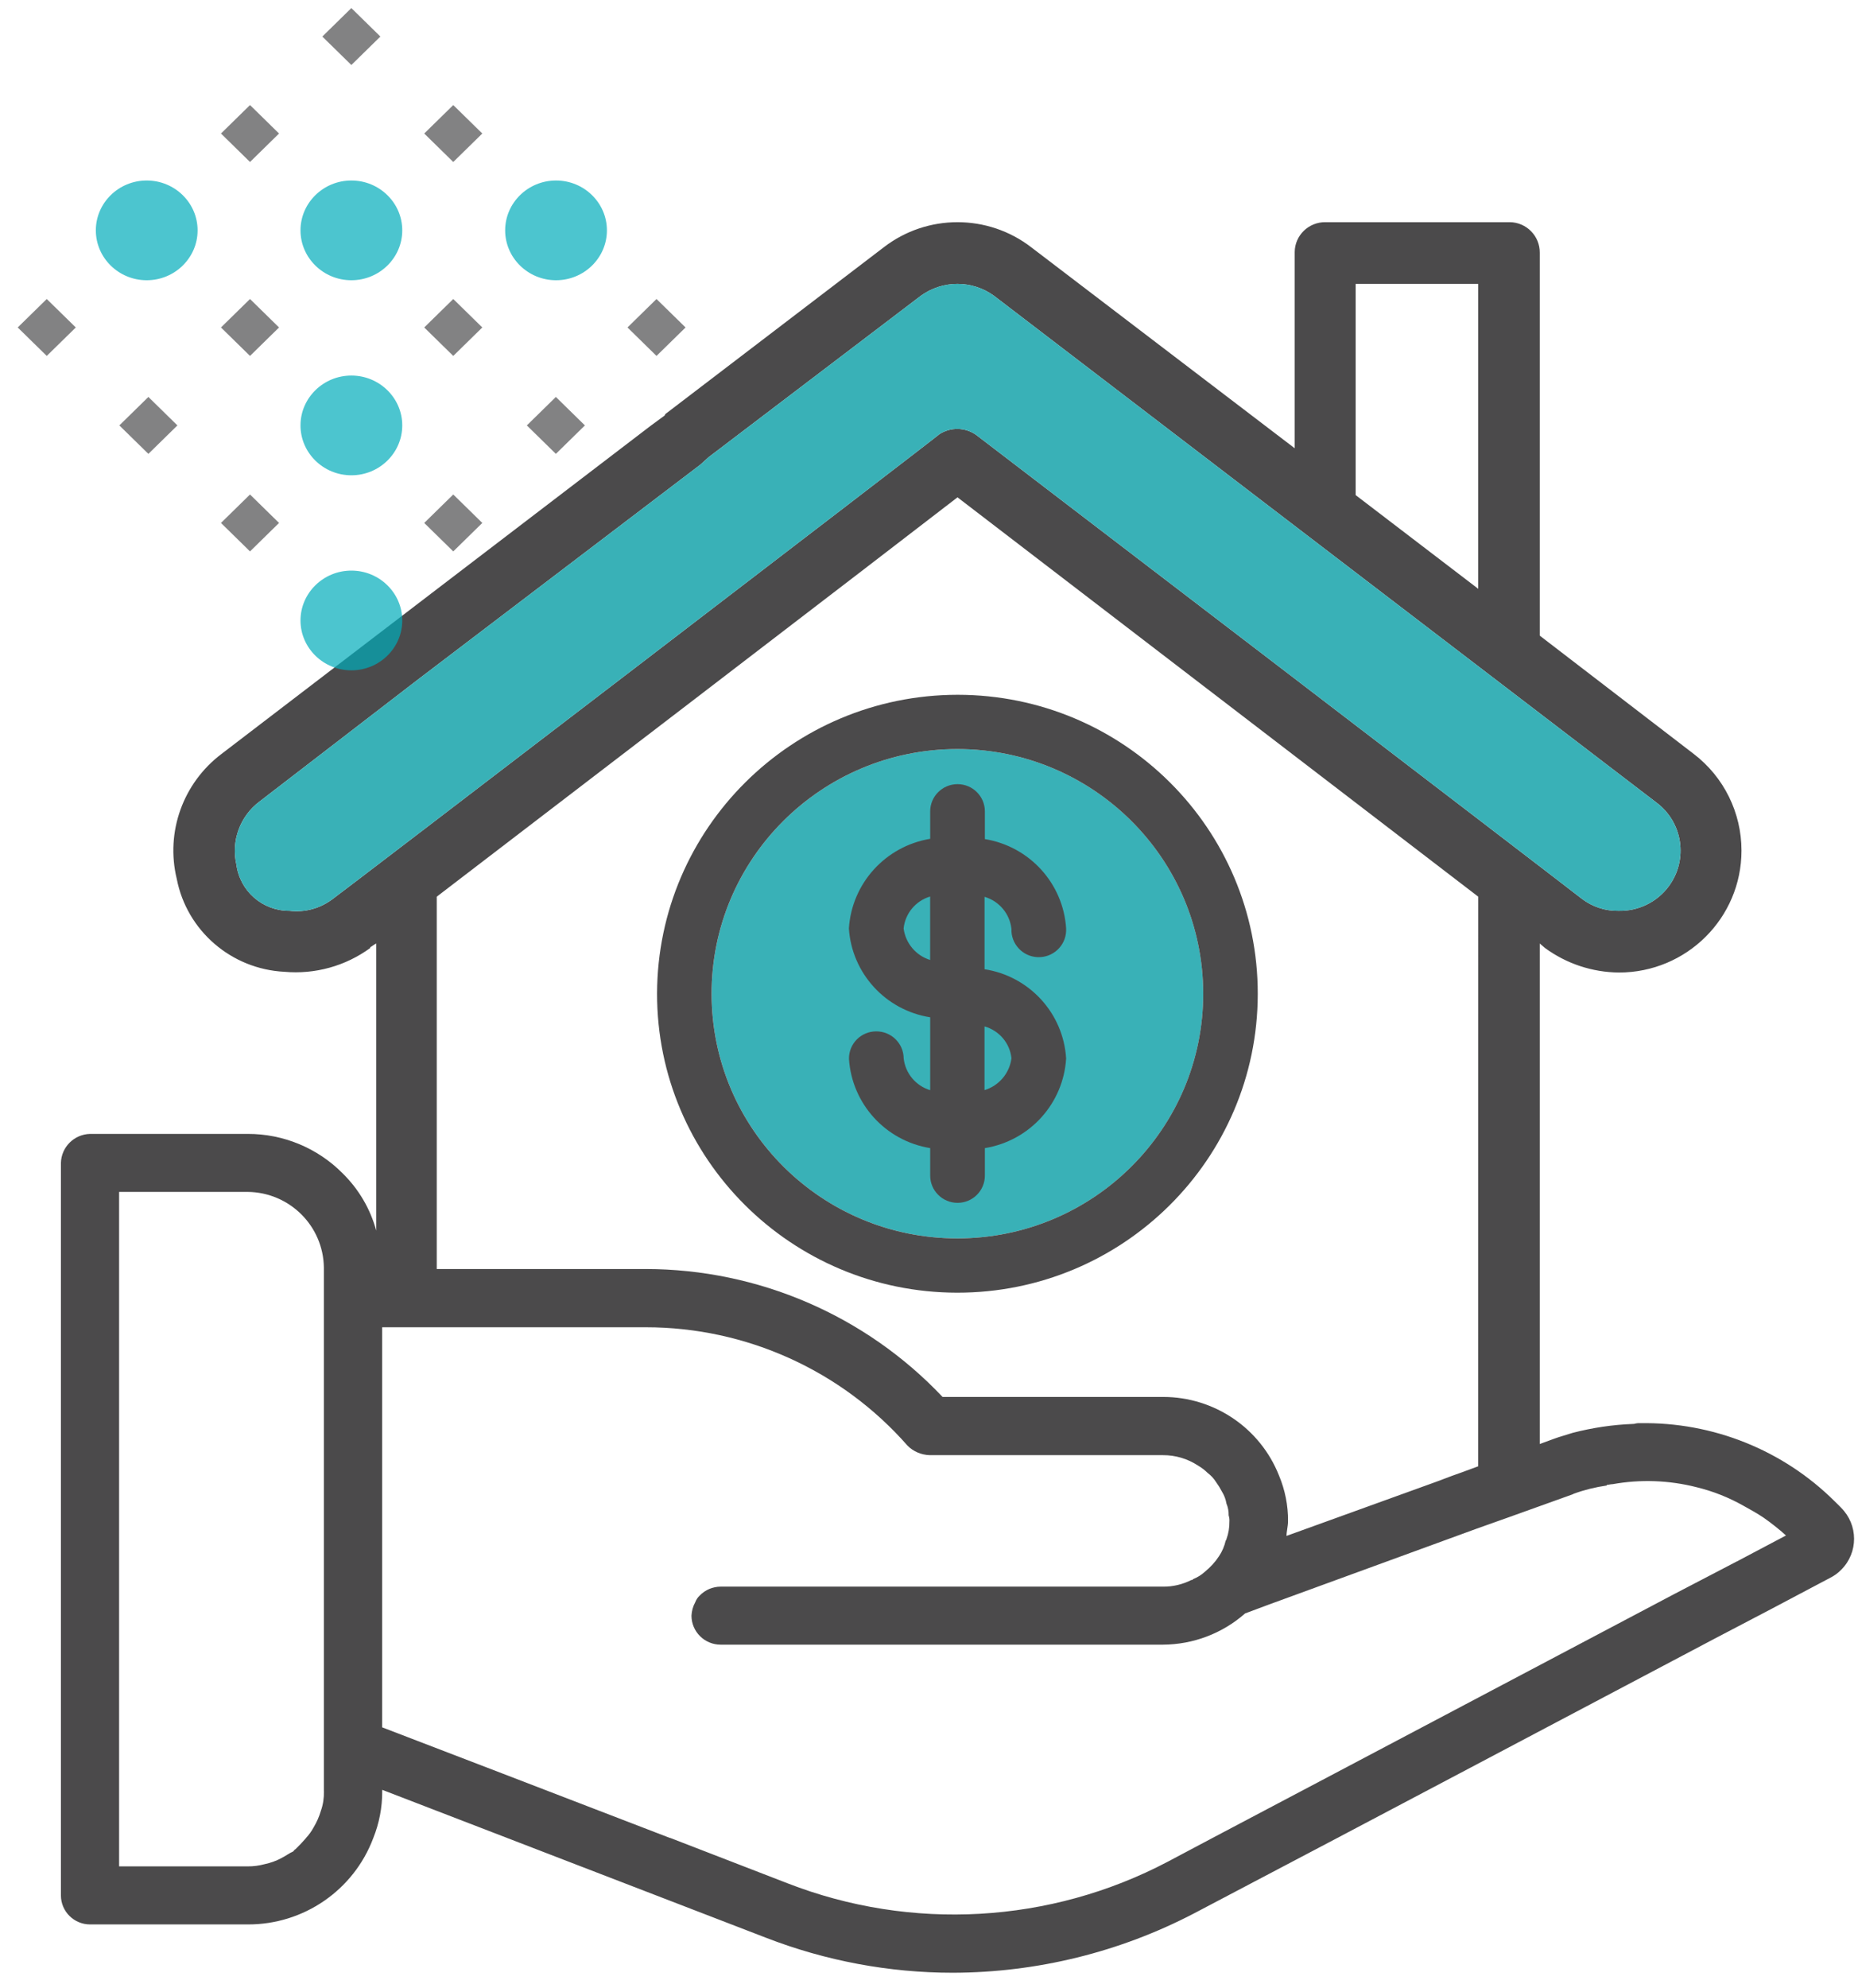 <svg width="86" height="92" viewBox="0 0 86 92" fill="none" xmlns="http://www.w3.org/2000/svg">
<g clip-path="url(#clip0_1_33352)">
<path d="M44.332 57.301C38.049 57.311 32.948 52.249 32.938 45.997C32.927 39.745 38.015 34.67 44.298 34.659H44.319C50.592 34.666 55.68 39.722 55.693 45.963C55.704 52.215 50.616 57.29 44.332 57.301Z" fill="#39B1B7"/>
<path d="M44.332 32.148H44.319C36.653 32.158 30.439 38.335 30.413 45.963C30.402 53.602 36.62 59.802 44.297 59.813C51.975 59.824 58.208 53.636 58.217 45.997C58.228 38.358 52.014 32.156 44.332 32.148ZM44.332 57.301C38.049 57.312 32.948 52.249 32.937 45.997C32.926 39.745 38.014 34.67 44.297 34.659H44.319C50.592 34.666 55.679 39.722 55.692 45.963C55.703 52.215 50.615 57.29 44.332 57.301Z" fill="#4B4A4B"/>
<path d="M46.816 42.974C46.786 43.668 47.328 44.258 48.026 44.288C48.724 44.318 49.317 43.778 49.347 43.083C49.349 43.038 49.347 42.997 49.347 42.954C49.213 40.877 47.654 39.163 45.586 38.825V37.543C45.586 36.847 45.02 36.283 44.322 36.283C43.623 36.283 43.055 36.847 43.055 37.543V38.812C40.982 39.156 39.426 40.875 39.292 42.959C39.426 45.036 40.989 46.744 43.055 47.071V50.443C42.385 50.241 41.903 49.66 41.827 48.967C41.821 48.273 41.25 47.716 40.548 47.722C39.845 47.729 39.288 48.296 39.296 48.995C39.43 51.073 40.986 52.787 43.055 53.124V54.395C43.055 55.09 43.621 55.656 44.322 55.656C45.022 55.656 45.586 55.092 45.586 54.395V53.124C47.661 52.785 49.221 51.064 49.347 48.976C49.221 46.888 47.648 45.167 45.571 44.847V41.496C46.249 41.696 46.74 42.281 46.816 42.978V42.974ZM43.053 44.419C42.391 44.212 41.912 43.642 41.825 42.956C41.899 42.264 42.381 41.683 43.053 41.483V44.417V44.419ZM46.816 48.965C46.729 49.66 46.239 50.238 45.569 50.441V47.492C46.249 47.686 46.745 48.266 46.816 48.965Z" fill="#4B4A4B"/>
<path d="M85.219 69.764C85.219 69.764 85.202 69.746 85.196 69.74L84.919 69.465C82.533 67.095 79.278 65.789 75.904 65.852C75.811 65.845 75.718 65.86 75.627 65.886H75.593C74.646 65.921 73.708 66.062 72.791 66.299C72.48 66.402 72.204 66.471 71.927 66.574L71.27 66.815V43.657L71.512 43.864C72.504 44.591 73.704 44.989 74.936 44.999C78.07 44.999 80.607 42.473 80.607 39.356C80.607 37.604 79.792 35.95 78.394 34.883L71.27 29.412V11.691C71.276 10.921 70.654 10.287 69.88 10.28H61.345C60.569 10.274 59.933 10.893 59.927 11.663V20.741L47.743 11.45C45.731 9.891 42.908 9.891 40.896 11.45L30.797 19.158L30.763 19.227L30.106 19.709L19.973 27.451L10.255 34.883C8.472 36.229 7.655 38.5 8.181 40.664C8.647 43.066 10.705 44.84 13.161 44.965C14.578 45.092 15.99 44.701 17.137 43.864V43.83C17.207 43.795 17.276 43.726 17.414 43.657V56.94C17.142 55.935 16.601 55.019 15.858 54.29C14.699 53.12 13.115 52.462 11.466 52.466H4.169C3.432 52.484 2.838 53.075 2.82 53.808V87.702C2.82 88.442 3.425 89.044 4.169 89.044H11.466C14.053 89.055 16.37 87.461 17.276 85.052C17.552 84.364 17.695 83.629 17.691 82.884V82.816L23.496 85.052L35.462 89.663C38.218 90.73 41.151 91.28 44.107 91.28C47.998 91.27 51.83 90.328 55.278 88.528L61.883 85.052L67.554 82.059L79.347 75.83L81.975 74.454L84.707 73.009C84.902 72.912 85.077 72.785 85.226 72.63C86.021 71.835 86.013 70.553 85.217 69.764H85.219ZM14.993 82.884C15 83.188 14.957 83.491 14.855 83.779C14.775 84.054 14.658 84.319 14.509 84.566C14.414 84.738 14.3 84.9 14.163 85.044V85.05C14.008 85.228 13.846 85.401 13.675 85.566C13.64 85.566 13.606 85.635 13.606 85.635C13.586 85.635 13.571 85.65 13.571 85.669C13.398 85.738 13.225 85.876 13.018 85.979C12.778 86.106 12.523 86.198 12.257 86.254C11.998 86.323 11.732 86.362 11.462 86.358H5.513V55.15H11.464C13.405 55.17 14.97 56.729 14.991 58.66V82.884H14.993ZM62.749 13.136H68.421V27.244L62.749 22.909V13.136ZM15.404 41.593C14.833 42.03 14.116 42.23 13.398 42.144C12.155 42.15 11.105 41.236 10.943 40.01C10.69 38.909 11.109 37.763 12.015 37.085L19.346 31.442L31.831 21.945L32.419 21.498L32.799 21.154L42.62 13.687C43.63 12.954 45 12.954 46.009 13.687L76.65 37.12C77.894 38.032 78.156 39.774 77.24 41.01C76.697 41.743 75.832 42.163 74.92 42.144C74.309 42.156 73.71 41.961 73.226 41.593C71.635 40.354 46.494 21.119 45.179 20.121C44.674 19.767 44.004 19.754 43.485 20.087C43.45 20.156 15.439 41.593 15.404 41.593ZM59.203 68.28C58.338 66.084 56.211 64.639 53.842 64.637H43.628C40.066 60.869 35.099 58.725 29.898 58.718H20.215V41.49C22.29 39.907 41.968 24.835 44.319 23.012L68.423 41.49L68.419 67.847L67.634 68.136L67.213 68.286L66.499 68.555L59.548 71.067C59.548 70.86 59.618 70.62 59.618 70.379C59.624 69.66 59.481 68.944 59.203 68.28ZM80.391 72.248L77.486 73.762L61.798 82.048L56.127 85.041L54.052 86.142C48.61 89.005 42.184 89.371 36.45 87.14L31.02 85.041H31.003L23.222 82.048L17.689 79.925V61.413H29.896C34.532 61.413 38.946 63.409 42 66.884C42.272 67.164 42.646 67.32 43.038 67.331H53.827C54.404 67.327 54.973 67.497 55.453 67.813C55.615 67.91 55.768 68.024 55.902 68.157C56.053 68.271 56.181 68.409 56.283 68.57C56.386 68.712 56.479 68.862 56.559 69.017C56.663 69.187 56.736 69.372 56.767 69.568C56.84 69.744 56.875 69.929 56.87 70.118C56.899 70.207 56.912 70.301 56.905 70.394C56.909 70.675 56.864 70.955 56.767 71.22C56.762 71.248 56.752 71.271 56.732 71.288C56.674 71.542 56.57 71.787 56.425 72.004C56.246 72.278 56.021 72.521 55.768 72.727C55.606 72.876 55.418 72.99 55.215 73.071C55.215 73.088 55.202 73.106 55.18 73.106H55.146C54.737 73.312 54.288 73.42 53.832 73.415H33.352C33.175 73.415 33 73.454 32.836 73.519C32.667 73.592 32.514 73.695 32.386 73.828C32.293 73.914 32.224 74.02 32.179 74.138C32.075 74.327 32.017 74.54 32.006 74.757C32.006 75.497 32.611 76.099 33.354 76.099H53.827C55.228 76.093 56.579 75.581 57.631 74.654L58.738 74.241L68.352 70.731L69.804 70.215L72.778 69.148L72.848 69.114C73.338 68.936 73.85 68.809 74.369 68.736V68.708C74.438 68.708 74.542 68.673 74.644 68.673C75.93 68.443 77.25 68.49 78.517 68.811C79.282 68.996 80.015 69.286 80.696 69.671C81.007 69.843 81.318 70.015 81.629 70.222C81.993 70.478 82.338 70.751 82.667 71.047L80.391 72.25V72.248Z" fill="#4B4A4B"/>
<path d="M15.404 41.593C14.833 42.029 14.116 42.229 13.398 42.143C12.155 42.15 11.105 41.236 10.943 40.01C10.69 38.909 11.109 37.763 12.015 37.085L19.346 31.442L31.831 21.945L32.418 21.498L32.799 21.154L42.62 13.687C43.63 12.953 45 12.953 46.009 13.687L76.649 37.12C77.894 38.032 78.156 39.773 77.239 41.01C76.697 41.743 75.832 42.163 74.92 42.143C74.309 42.156 73.71 41.961 73.226 41.593C71.635 40.354 46.493 21.119 45.179 20.121C44.674 19.767 44.004 19.754 43.485 20.087C43.45 20.156 15.438 41.593 15.404 41.593Z" fill="#39B1B7"/>
</g>
<path d="M9.146 10.659C9.146 9.387 8.09 8.352 6.791 8.352C5.493 8.352 4.436 9.387 4.436 10.659C4.436 11.931 5.493 12.967 6.791 12.967C8.09 12.967 9.146 11.931 9.146 10.659ZM18.619 10.659C18.619 9.387 17.562 8.352 16.264 8.352C14.966 8.352 13.909 9.387 13.909 10.659C13.909 11.931 14.966 12.967 16.264 12.967C17.562 12.967 18.619 11.931 18.619 10.659ZM18.619 19.684C18.619 18.413 17.562 17.377 16.264 17.377C14.966 17.377 13.909 18.413 13.909 19.684C13.909 20.957 14.966 21.992 16.264 21.992C17.562 21.992 18.619 20.957 18.619 19.684ZM18.619 28.71C18.619 27.438 17.562 26.402 16.264 26.402C14.966 26.402 13.909 27.438 13.909 28.71C13.909 29.982 14.966 31.017 16.264 31.017C17.562 31.017 18.619 29.982 18.619 28.71ZM28.092 10.659C28.092 9.387 27.035 8.352 25.737 8.352C24.439 8.352 23.382 9.387 23.382 10.659C23.382 11.931 24.439 12.967 25.737 12.967C27.035 12.967 28.092 11.931 28.092 10.659Z" fill="#00ADBB" fill-opacity="0.7"/>
<path d="M10.228 24.197L11.572 25.514L12.916 24.197L11.572 22.88L10.228 24.197ZM19.636 24.197L20.98 25.514L22.324 24.197L20.98 22.88L19.636 24.197ZM5.524 19.684L6.868 21.001L8.212 19.684L6.868 18.367L5.524 19.684ZM24.385 19.684L25.729 21.001L27.073 19.684L25.729 18.367L24.385 19.684ZM0.82 15.152L2.164 16.469L3.508 15.152L2.164 13.835L0.82 15.152ZM10.228 15.152L11.572 16.469L12.916 15.152L11.572 13.835L10.228 15.152ZM19.636 15.152L20.98 16.469L22.324 15.152L20.98 13.835L19.636 15.152ZM29.044 15.152L30.387 16.469L31.732 15.152L30.387 13.835L29.044 15.152ZM10.228 6.178L11.572 7.495L12.916 6.178L11.572 4.861L10.228 6.178ZM19.636 6.178L20.98 7.495L22.324 6.178L20.98 4.861L19.636 6.178ZM16.263 0.374L14.919 1.691L16.263 3.008L17.607 1.691L16.263 0.374Z" fill="#4D4D4F" fill-opacity="0.7"/>
<defs>
<clipPath id="clip0_1_33352">
<rect width="83" height="81" fill="white" transform="translate(2.82 10.28)"/>
</clipPath>
</defs>
</svg>
